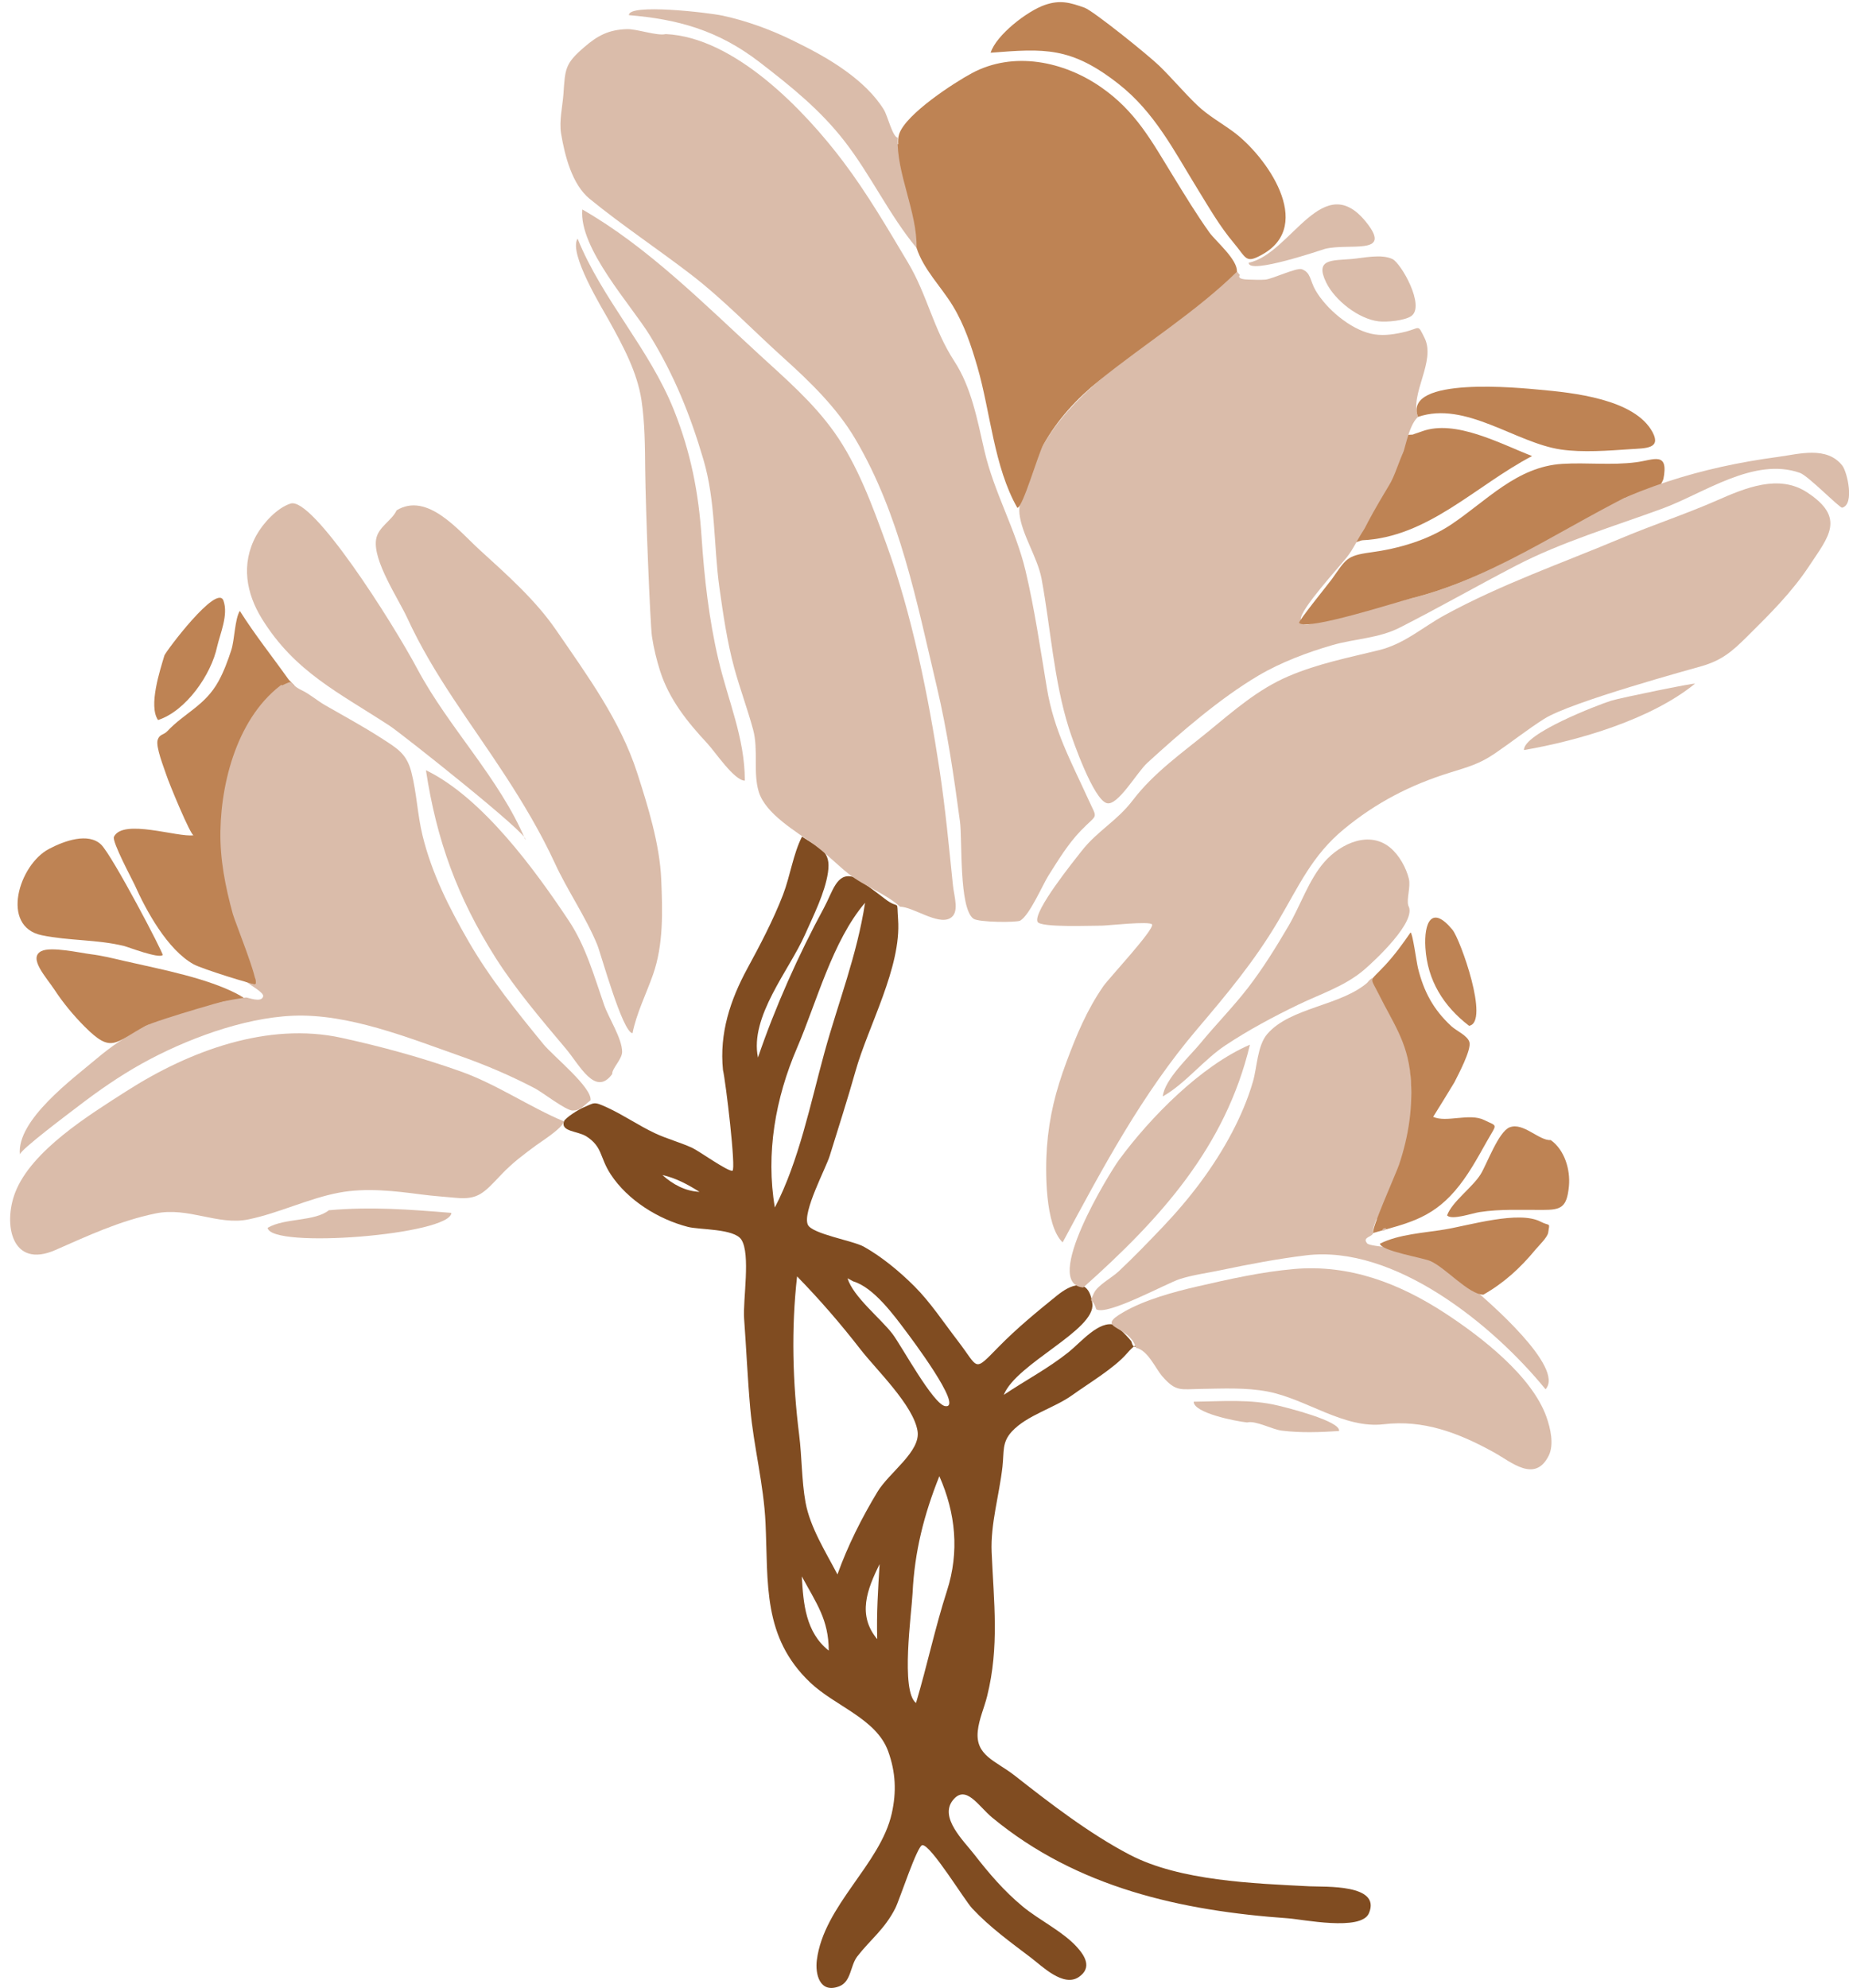 <?xml version="1.0" encoding="UTF-8" standalone="no"?><svg xmlns="http://www.w3.org/2000/svg" xmlns:xlink="http://www.w3.org/1999/xlink" fill="#000000" height="373" preserveAspectRatio="xMidYMid meet" version="1" viewBox="-1.9 -0.4 346.9 373.0" width="346.9" zoomAndPan="magnify"><defs><clipPath id="a"><path d="M 103 156 L 256 156 L 256 372.578 L 103 372.578 Z M 103 156"/></clipPath><clipPath id="b"><path d="M 189 50 L 345.02 50 L 345.02 151 L 189 151 Z M 189 50"/></clipPath></defs><g><g id="change1_1"><path d="M 310.164 89.566 L 308.625 92.637 L 297.453 93.324 Z M 310.164 89.566" fill="#be8354"/></g><g id="change1_2"><path d="M 263.18 81.137 L 256.953 81.449 L 249.766 102.262 L 253.586 100.969 L 257.578 98.012 L 263.18 81.137" fill="#be8354"/></g><g id="change2_2"><path d="M 230.684 51.172 L 229.359 49.523 L 227.953 51.73 L 229.172 53.512 L 230.684 51.172" fill="#dabcaa"/></g><g id="change1_3"><path d="M 47.953 181.824 L 43.516 183.449 L 47.391 185.262 Z M 47.953 181.824" fill="#be8354"/></g><g id="change1_4"><path d="M 45.328 188.012 L 43.516 186.59 L 39.891 186.512 L 31.016 190.449 L 32.953 191.449 L 45.328 188.012" fill="#be8354"/></g><g id="change1_5"><path d="M 52.273 127.129 L 53.348 128.227 L 50.641 129.012 L 49.516 126.762 L 51.434 126.762 L 52.273 127.129" fill="#be8354"/></g><g id="change2_3"><path d="M 47.301 127.863 C 40.176 134.922 36.773 146.254 35.57 155.949 C 34.965 160.809 36.129 166.824 37.387 171.531 C 38.613 176.113 40.738 180.023 44.746 182.68 C 47.434 184.465 49.941 180.137 47.27 178.363 C 40.633 173.965 39.422 160.316 41.305 153.375 C 43.445 145.484 44.707 137.473 50.84 131.398 C 53.129 129.133 49.594 125.598 47.301 127.863" fill="#dabcaa"/></g><g id="change2_4"><path d="M 254.379 185.824 C 256.156 193.848 257.965 201.934 258.27 210.18 C 258.41 213.945 258.848 218.492 256.508 221.633 C 255.34 223.199 254.539 223.891 254.445 225.977 C 254.301 229.191 259.301 229.184 259.445 225.977 C 259.48 225.234 261.48 223.602 261.887 222.859 C 262.387 221.93 262.625 220.883 262.84 219.863 C 263.562 216.434 263.395 212.68 263.223 209.211 C 262.805 200.852 261.004 192.641 259.199 184.492 C 258.508 181.352 253.684 182.684 254.379 185.824" fill="#dabcaa"/></g><g id="change2_5"><path d="M 271.746 236.242 C 268.758 235.945 266.047 234.816 263.594 233.109 C 260.945 231.27 258.441 235.602 261.07 237.43 C 264.273 239.656 267.879 240.855 271.746 241.242 C 274.945 241.559 274.926 236.559 271.746 236.242" fill="#dabcaa"/></g><g id="change1_6"><path d="M 174.203 36.887 L 163.953 36.887 L 163.953 26.637 L 174.203 26.637 L 174.203 36.887" fill="#be8354"/></g><g clip-path="url(#a)" id="change3_1"><path d="M 156.863 239.301 C 156.871 239.211 156.871 239.211 156.863 239.301 Z M 129.34 223.219 C 127.156 221.84 124.914 220.617 122.371 220.059 C 124.363 221.828 126.602 223.066 129.34 223.219 Z M 162.68 307.137 C 162.531 302.438 162.84 297.742 163.129 293.055 C 160.754 297.832 158.926 302.637 162.68 307.137 Z M 153.582 309.285 C 153.582 303.48 151.254 300.406 148.527 295.352 C 148.82 300.473 149.246 305.848 153.582 309.285 Z M 174.336 276.562 C 171.445 283.785 169.684 290.73 169.312 298.508 C 169.129 302.285 167.035 316.867 169.957 319.113 C 172.051 312.094 173.52 305.031 175.766 298.062 C 178.121 290.754 177.398 283.484 174.336 276.562 Z M 143.473 226.148 C 147.965 217.559 150.211 206.434 152.77 197.105 C 155.387 187.586 158.891 178.816 160.398 168.98 C 154.266 176.148 151.312 187.66 147.629 196.223 C 143.582 205.629 141.75 216.008 143.473 226.148 Z M 147.645 239.078 C 146.531 248.898 146.805 259 148.031 268.773 C 148.559 272.957 148.488 277.387 149.23 281.477 C 150.078 286.156 153.059 290.852 155.219 294.992 C 157.125 289.648 159.797 284.34 162.734 279.484 C 164.945 275.836 170.859 271.945 170.246 268.094 C 169.48 263.25 162.492 256.582 159.543 252.773 C 155.824 247.977 151.887 243.426 147.645 239.078 Z M 158.195 240.016 C 157.832 239.82 157.473 239.625 157.109 239.43 C 158.172 242.906 163.312 246.949 165.539 249.859 C 167.219 252.059 173.184 263.113 175.449 263.422 C 179.066 263.906 168.602 250.086 168.129 249.453 C 165.855 246.414 162.02 241.145 158.195 240.016 Z M 133.742 200.371 C 133.039 193.449 135.117 187.188 138.328 181.281 C 140.57 177.156 143.18 172.227 145.004 167.477 C 146.355 163.965 146.906 159.828 148.57 156.566 C 151.953 158.828 154.043 159.203 153.438 163.301 C 152.871 167.137 150.68 171.449 149.113 174.988 C 146.184 181.613 138.723 190.324 140.305 198.016 C 143.508 188.602 147.941 178.672 152.684 169.934 C 154.305 166.949 155.031 163.383 157.996 164.086 C 159.113 164.352 163.164 167.504 164.117 168.238 C 166.992 170.457 166.297 167.961 166.594 172.098 C 167.238 181.078 160.996 192.074 158.605 200.566 C 157.109 205.887 155.395 211.18 153.766 216.461 C 153.031 218.832 148.605 227.047 149.664 229.383 C 150.453 231.117 158.133 232.367 160.156 233.496 C 163.562 235.406 166.914 238.191 169.672 240.949 C 172.66 243.934 175.18 247.77 177.766 251.129 C 181.855 256.43 180.648 257.188 185.555 252.195 C 188.918 248.777 192.656 245.699 196.383 242.688 C 198.965 240.598 202.375 239.078 203.039 244.18 C 203.691 249.156 188.762 255.402 186.422 261.305 C 190.488 258.57 194.758 256.352 198.602 253.273 C 200.902 251.43 204.336 247.23 207.273 248.188 C 207.598 248.297 210.293 250.969 210.391 251.363 C 210.977 253.797 212.395 250.227 209.477 253.59 C 207.129 256.297 202.301 259.176 199.258 261.363 C 195.883 263.793 190.738 265.121 187.926 268.195 C 186.062 270.234 186.496 271.902 186.176 274.793 C 185.586 280.07 183.922 285.516 184.145 290.793 C 184.547 300.191 185.621 308.543 183.293 317.863 C 182.758 320.012 181.781 322.133 181.547 324.355 C 181.047 329.016 184.926 329.949 188.457 332.719 C 195.117 337.949 202.523 343.656 210.055 347.586 C 219.477 352.508 233.316 352.973 243.82 353.508 C 246.617 353.648 257.289 353.051 254.93 358.562 C 253.465 361.988 242.434 359.699 239.75 359.512 C 219.785 358.102 200.195 353.801 184.238 340.602 C 181.637 338.445 179.289 334.281 176.855 337.375 C 174.305 340.613 178.883 344.949 180.844 347.473 C 183.637 351.07 186.473 354.402 190.008 357.32 C 193.074 359.848 197.414 361.934 200.082 364.832 C 201.613 366.496 203.066 368.762 200.516 370.516 C 197.602 372.516 193.578 368.461 191.508 366.891 C 187.676 363.984 183.785 361.176 180.492 357.648 C 179.023 356.074 172.762 345.738 171.156 345.781 C 170.195 345.805 166.895 355.992 166.078 357.613 C 164.07 361.586 161.32 363.57 158.922 366.688 C 157.609 368.395 157.816 371.406 155.547 372.273 C 151.844 373.688 151.023 369.895 151.348 367.371 C 152.652 357.082 163.254 349.426 165.406 339.844 C 166.316 335.797 166.148 332.094 164.734 328.176 C 162.523 322.051 154.777 319.723 150.078 315.246 C 141.141 306.73 142.242 296.734 141.723 285.348 C 141.391 278.098 139.5 271.02 138.855 263.809 C 138.355 258.207 138.117 252.609 137.707 247.008 C 137.449 243.52 138.969 234.898 137.184 232.172 C 135.812 230.078 129.371 230.359 127.164 229.789 C 121.621 228.359 115.875 224.812 112.672 219.922 C 110.574 216.719 111.191 214.809 108.145 212.828 C 106.523 211.773 103.246 211.957 103.902 210 C 104.121 209.348 106.684 207.742 107.527 207.395 C 109.688 206.504 109.387 206.176 112.07 207.414 C 115.141 208.836 117.926 210.777 120.961 212.207 C 123.242 213.281 125.695 213.914 127.977 214.965 C 129.246 215.551 134.613 219.406 135.512 219.258 C 136.242 219.137 134.234 202.359 133.742 200.371" fill="#804c21"/></g><g id="change2_6"><path d="M 287.797 134.477 C 284.602 136.512 281.652 138.859 278.535 140.98 C 275.645 142.945 273.594 143.477 270.074 144.574 C 262.699 146.871 256.281 150.184 250.266 155.141 C 244.227 160.113 241.762 165.891 237.844 172.508 C 233.477 179.891 228.277 186.129 222.754 192.625 C 212.336 204.871 205.004 218.691 197.469 232.695 C 194.141 229.547 194.195 219.102 194.516 214.84 C 194.945 209.066 196.176 204.219 198.199 198.797 C 200.098 193.711 202.023 189.078 205.129 184.594 C 206.062 183.242 214.699 173.98 214.242 173.051 C 213.902 172.355 205.645 173.289 204.77 173.27 C 203.238 173.238 193.266 173.688 192.758 172.547 C 191.887 170.613 199.715 160.941 200.996 159.301 C 204.016 155.438 207.594 153.715 210.633 149.734 C 214.551 144.602 219.754 140.961 224.727 136.898 C 229.52 132.98 234.094 128.922 239.852 126.469 C 245.445 124.086 251 123.016 256.828 121.578 C 261.621 120.395 264.938 117.309 269.18 114.992 C 279.777 109.207 291.23 105.227 302.305 100.566 C 308.254 98.062 314.391 96.051 320.312 93.449 C 325.562 91.141 331.836 88.508 337.129 91.973 C 344.461 96.77 341.145 100.293 337.57 105.727 C 334.285 110.711 330.203 114.754 325.898 119.023 C 323.078 121.82 321.195 123.453 317.426 124.562 C 315.84 125.031 292.809 131.281 287.797 134.477" fill="#dabcaa"/></g><g clip-path="url(#b)" id="change2_1"><path d="M 264.145 77.816 C 262.227 79.504 261.652 84.574 260.559 87.066 C 258.633 91.441 256.074 95.73 253.496 99.754 C 252.723 100.961 251.977 102.629 250.844 104.078 C 249.426 105.895 241.984 113.98 242.148 115.801 C 242.348 117.977 245.418 115.965 247.781 115.344 C 252.809 114.023 257.91 113.105 262.945 111.844 C 273.242 109.266 282.191 104.312 291.234 98.941 C 304.184 91.254 317.137 87.27 331.777 85.309 C 335.57 84.801 340.852 83.234 343.754 86.969 C 344.664 88.145 346.086 94.258 343.723 94.848 C 343.27 94.961 337.348 88.867 335.805 88.324 C 327.203 85.273 317.742 92.172 310.031 95.004 C 300.949 98.344 291.074 101.277 282.5 105.738 C 275.195 109.539 268.008 113.645 260.73 117.344 C 256.723 119.387 252.324 119.41 248.086 120.633 C 243.445 121.969 238.387 123.875 234.227 126.336 C 226.949 130.637 219.594 137.027 213.348 142.734 C 211.387 144.523 207.816 150.871 205.75 150.289 C 203.246 149.59 199.402 138.645 198.645 136.254 C 195.809 127.297 195.219 117.434 193.52 108.234 C 192.762 104.141 189.805 99.941 189.367 95.996 C 189.035 93.02 191.262 88.16 192.77 85.078 C 197.637 75.109 206.836 69.016 215.176 62.176 C 219.105 58.953 223.711 54.305 228.34 52.176 C 233.145 49.961 228.391 51.953 232.285 52.051 C 233.359 52.078 234.559 52.145 235.508 52.059 C 236.809 51.945 241.371 49.762 242.34 50.113 C 244.078 50.746 243.836 52.23 244.938 54.113 C 246.957 57.566 251.344 61.273 255.262 62.195 C 257.258 62.664 259.203 62.406 261.172 61.984 C 264.711 61.223 263.965 60.223 265.352 62.973 C 267.578 67.402 262.504 73.508 264.145 77.816" fill="#dabcaa"/></g><g id="change2_7"><path d="M 123 5.996 C 135.914 6.574 149.012 20.258 156.301 29.926 C 160.832 35.934 164.633 42.461 168.477 48.914 C 172.07 54.949 173.176 61.273 177.145 67.371 C 180.328 72.262 181.414 78.148 182.777 84.105 C 184.578 91.961 188.648 98.879 190.5 106.656 C 192.199 113.809 193.301 121.438 194.512 128.711 C 195.844 136.711 199 142.344 202.312 149.633 C 204.078 153.512 204.094 152.105 200.871 155.457 C 198.453 157.973 196.684 160.91 194.828 163.836 C 193.727 165.574 191.305 171.25 189.523 172.32 C 188.895 172.703 181.73 172.664 180.742 171.973 C 177.988 170.043 178.656 157.121 178.207 153.762 C 177.062 145.234 175.844 136.805 173.855 128.422 C 170.102 112.59 166.953 96.176 158.566 81.965 C 155.102 76.098 150.094 71.242 145.07 66.719 C 139.25 61.48 133.906 55.844 127.684 51.062 C 121.457 46.285 114.805 41.863 108.734 36.914 C 105.445 34.23 104.074 28.867 103.375 24.711 C 102.973 22.297 103.652 19.473 103.805 17.285 C 104.137 12.461 104.098 11.57 107.68 8.473 C 110.227 6.262 112.289 5.184 115.684 5.066 C 117.586 5 121.379 6.391 123 5.996" fill="#dabcaa"/></g><g id="change2_8"><path d="M 166.961 169.719 C 164.305 167.27 160.266 165.898 157.344 163.578 C 155.246 161.914 153.289 159.887 151.023 158.203 C 147.457 155.559 141.734 152.363 140.445 148.129 C 139.367 144.578 140.414 140.266 139.402 136.52 C 138.344 132.605 136.918 128.812 135.852 124.906 C 134.531 120.078 133.758 114.738 133.074 109.863 C 131.973 101.957 132.395 93.727 130.074 85.832 C 127.617 77.48 124.637 70.094 120.086 62.641 C 116.539 56.828 106.695 46.215 107.344 38.898 C 119.488 45.828 130.227 56.645 140.43 66.016 C 145.473 70.648 150.617 75.059 154.621 80.688 C 159.008 86.852 161.777 94.488 164.355 101.562 C 169.176 114.805 172.285 130.195 174.387 144.129 C 175.465 151.262 176.148 158.531 176.887 165.711 C 177.109 167.848 178.191 170.883 176.32 171.895 C 173.973 173.168 169.391 169.738 166.961 169.719" fill="#dabcaa"/></g><g id="change1_7"><path d="M 230.156 50.586 C 222.539 58.078 212.684 64.223 204.348 70.977 C 200.086 74.43 196.527 78.273 193.82 83.09 C 192.855 84.805 190.004 94.789 188.969 94.883 C 184.578 87.191 183.926 76.887 181.48 68.457 C 180.32 64.465 179.031 60.547 176.855 56.973 C 174.648 53.344 171.402 50.219 170.059 46.117 C 168.902 42.578 168.68 37.984 168.184 34.297 C 167.836 31.742 165.996 27.141 166.793 24.754 C 168.059 20.969 177.148 15.098 180.426 13.336 C 188.25 9.133 197.648 11.086 204.664 15.953 C 211.211 20.496 214.141 26.051 218.184 32.621 C 220.371 36.184 222.559 39.789 224.992 43.203 C 226.152 44.828 230.352 48.328 230.156 50.586" fill="#be8354"/></g><g id="change2_9"><path d="M 108.898 206.043 C 107.414 207.195 107.086 207.934 105.539 207.961 C 104.297 207.977 99.832 204.516 98.496 203.816 C 93.941 201.43 89.281 199.434 84.438 197.727 C 74.742 194.316 63.445 189.723 53.008 190.176 C 43.645 190.582 32.801 194.652 24.672 199.18 C 20.531 201.488 16.543 204.258 12.785 207.145 C 11.359 208.238 1.75 215.422 1.832 216.223 C 1.18 209.758 11.723 202.035 16.254 198.203 C 21.527 193.742 28.168 190.074 35.059 188.484 C 37.93 187.824 41.816 187.098 44.23 186.746 C 44.551 186.699 47.141 187.828 47.473 186.551 C 47.672 185.789 44.871 184.379 44.48 183.867 C 44.641 183.895 45.812 184.387 46.008 184.203 C 46.805 183.453 41.031 168.594 40.582 166.543 C 39.047 159.551 39.195 152.469 40.809 145.512 C 42.051 140.184 45.137 131.098 50.531 128.441 C 53.828 126.816 51.898 127.777 54.695 129.098 C 56.184 129.801 57.605 131.051 59.07 131.895 C 62.598 133.934 66.148 135.836 69.582 138.051 C 72.617 140.008 74.379 140.969 75.277 144.449 C 76.273 148.316 76.422 152.48 77.383 156.395 C 79.133 163.539 82.379 169.934 86.035 176.27 C 90.016 183.164 95.043 189.383 100.07 195.531 C 101.871 197.734 109.219 203.633 108.898 206.043" fill="#dabcaa"/></g><g id="change2_10"><path d="M 103.902 210 C 103.641 211.27 99.539 213.852 98.719 214.457 C 96.336 216.223 94.316 217.699 92.164 219.961 C 88.879 223.406 87.871 224.742 83.594 224.332 C 81.434 224.125 79.355 223.996 77.223 223.715 C 72.133 223.047 66.805 222.41 61.707 223.367 C 56.055 224.426 50.457 227.195 44.715 228.383 C 38.98 229.566 33.43 225.996 27.289 227.266 C 20.484 228.668 14.547 231.477 8.473 234.137 C 0.301 237.711 -1.355 229.32 0.949 223.344 C 3.988 215.469 14.805 208.805 21.895 204.273 C 33.617 196.777 48.316 191.289 62.168 194.316 C 69.727 195.969 77.125 197.992 84.426 200.582 C 91.277 203.012 97.281 207.211 103.902 210" fill="#dabcaa"/></g><g id="change2_11"><path d="M 72.516 95.34 C 78.285 91.852 84.145 99.16 88.051 102.73 C 93.082 107.328 98.523 112.105 102.434 117.809 C 108.312 126.379 114.48 134.781 117.645 144.605 C 119.664 150.871 121.879 158.008 122.156 164.598 C 122.406 170.555 122.602 176.797 120.621 182.438 C 119.363 186.027 117.492 189.762 116.77 193.449 C 114.879 193.289 110.863 178.59 110.137 176.82 C 107.941 171.508 104.594 166.754 102.176 161.504 C 99.559 155.824 96.258 150.293 92.848 145.059 C 86.438 135.207 79.465 126.324 74.512 115.551 C 72.863 111.965 68.031 104.824 68.656 100.828 C 69.031 98.449 71.594 97.332 72.516 95.34" fill="#dabcaa"/></g><g id="change2_12"><path d="M 203.77 245.25 C 203.023 242.734 202.289 244.512 203.328 242.234 C 204.012 240.73 206.684 239.348 207.965 238.145 C 210.84 235.441 213.617 232.566 216.34 229.703 C 221.363 224.418 225.855 218.523 229.254 212.055 C 230.848 209.023 232.195 205.863 233.16 202.574 C 233.953 199.887 233.984 195.762 235.863 193.594 C 240.227 188.547 249.734 188.359 254.805 183.824 C 256.121 187.117 259.613 189.555 260.984 193.109 C 262.844 197.922 263.164 203.492 262.66 208.559 C 262.215 213.02 261.039 216.969 259.449 221.137 C 259.039 222.215 254.961 230.684 255.754 230.926 C 255.5 231.742 253.629 231.688 254.586 232.871 C 254.922 233.285 257.246 233.445 257.746 233.562 C 264.078 235.016 269.445 237.141 274.453 241.34 C 277.164 243.613 291.762 256.215 288.066 260.254 C 278.133 248.074 259.656 233.098 243.117 235.129 C 237.762 235.785 232.492 236.785 227.074 237.922 C 224.457 238.473 221.996 238.766 219.461 239.57 C 216.973 240.363 205.891 246.492 203.77 245.25" fill="#dabcaa"/></g><g id="change2_13"><path d="M 211.234 252.484 C 209.93 248.027 203.227 249.031 208.902 245.762 C 212.855 243.477 218.309 241.98 222.742 240.965 C 228.746 239.586 234.789 238.219 240.945 237.688 C 251.27 236.801 260.621 240.34 269.363 246.074 C 276.023 250.441 285.508 257.758 288.238 265.449 C 288.977 267.523 289.707 270.629 288.656 272.723 C 286.07 277.875 281.676 273.914 278.414 272.109 C 271.73 268.406 265.145 265.934 257.711 266.816 C 250.242 267.707 243.188 262.066 235.922 260.68 C 231.836 259.895 227.48 260.129 223.324 260.188 C 219.617 260.242 218.734 260.773 216.184 257.848 C 214.848 256.32 213.477 252.922 211.234 252.484" fill="#dabcaa"/></g><g id="change2_14"><path d="M 76.414 125.129 C 82.324 136.199 91.75 145.535 96.652 157.121 C 97.652 156.41 73.367 137.188 71.246 135.801 C 61.719 129.559 53.43 125.703 47.238 115.688 C 44.336 110.988 43.238 105.473 46.16 100.105 C 47.395 97.84 50.027 94.906 52.613 94.078 C 56.73 92.758 71.594 116.102 76.414 125.129" fill="#dabcaa"/></g><g id="change1_8"><path d="M 52.273 127.129 C 43.172 132.852 39.637 145.375 39.453 155.488 C 39.355 160.855 40.375 165.961 41.785 171.098 C 42.156 172.438 46.656 183.598 46.008 184.203 C 45.742 184.453 35.898 181.34 34.434 180.527 C 29.516 177.789 25.535 170.5 23.324 165.531 C 22.988 164.781 19.055 157.477 19.48 156.598 C 21.16 153.113 31.547 156.781 34.418 156.305 C 33.879 156.395 29.832 146.629 29.305 144.988 C 28.902 143.734 27.25 139.672 27.688 138.395 C 28.062 137.297 28.789 137.531 29.504 136.773 C 32.773 133.312 36.559 131.996 39.078 127.445 C 40.098 125.598 40.84 123.566 41.496 121.566 C 42.113 119.676 42.156 115.699 43.094 114.219 C 45.953 118.746 49.199 122.797 52.273 127.129" fill="#be8354"/></g><g id="change2_15"><path d="M 119.148 87.668 C 119.105 83.297 119.082 78.906 118.457 74.727 C 117.656 69.383 114.949 64.426 112.301 59.645 C 111.148 57.57 104.699 47.086 106.465 44.375 C 111.09 55.812 119.945 65.023 124.539 76.547 C 127.711 84.488 129.184 92.094 129.734 100.457 C 130.234 108.016 131.125 115.848 132.871 123.301 C 134.68 131.035 137.844 138.016 137.844 146.062 C 135.844 146.055 132.305 140.691 130.797 139.074 C 127.023 135.027 123.637 130.789 121.949 125.508 C 121.277 123.395 120.742 121.188 120.418 119.023 C 120.082 116.754 119.215 94.855 119.148 87.668" fill="#dabcaa"/></g><g id="change2_16"><path d="M 112.965 201.102 C 109.809 205.457 106.848 199.43 104.281 196.379 C 99.734 190.973 94.84 185.234 91.062 179.273 C 83.926 167.996 80.008 157.254 78.012 144.109 C 88.586 149.227 98.492 162.824 104.84 172.383 C 108.012 177.156 109.578 182.789 111.445 188.156 C 112.289 190.578 114.832 194.469 114.82 196.957 C 114.812 198.348 112.879 200.102 112.965 201.102" fill="#dabcaa"/></g><g id="change1_9"><path d="M 310.164 89.566 C 294.16 96.438 280.008 107.574 262.945 111.844 C 259.988 112.582 243.383 117.992 241.832 116.477 C 241.578 116.23 247.352 109.121 247.961 108.277 C 250.66 104.516 250.613 103.863 255.316 103.23 C 260.473 102.535 265.91 100.977 270.336 98.027 C 276.977 93.598 282.672 87.148 291.215 86.629 C 295.773 86.348 300.41 86.93 305.059 86.328 C 308.359 85.906 311.234 84.172 310.164 89.566" fill="#be8354"/></g><g id="change1_10"><path d="M 215.645 11.992 C 218.059 14.352 220.277 17 222.68 19.309 C 224.688 21.242 227.184 22.637 229.43 24.277 C 235.633 28.809 244.828 41.77 234.965 47.328 C 231.754 49.137 231.992 48.059 229.578 45.191 C 226.941 42.062 224.949 38.578 222.801 35.094 C 218.371 27.902 214.727 20.648 207.941 15.336 C 199 8.328 194.027 8.711 183.957 9.492 C 185 6.172 190.824 1.66 194.156 0.52 C 196.992 -0.449 198.836 0.062 201.59 1.051 C 203.188 1.621 213.539 9.938 215.645 11.992" fill="#be8354"/></g><g id="change2_17"><path d="M 262.324 169.523 C 264.004 172.418 256.086 179.789 254.07 181.516 C 250.422 184.637 245.969 186.027 241.699 188.086 C 237.051 190.328 232.328 192.855 228.02 195.715 C 223.922 198.43 220.426 202.965 216.254 205.312 C 216.566 202.125 221.34 197.746 223.254 195.414 C 226.18 191.848 229.434 188.562 232.254 184.91 C 235.059 181.27 237.484 177.34 239.809 173.383 C 242.062 169.547 243.656 164.637 246.578 161.316 C 249.711 157.754 255.082 155.41 258.957 158.668 C 260.621 160.066 261.914 162.406 262.422 164.465 C 262.801 166.016 261.941 168.273 262.324 169.523" fill="#dabcaa"/></g><g id="change1_11"><path d="M 255.754 230.926 C 255.105 230.727 260.023 219.777 260.586 218.113 C 262.395 212.738 263.258 207.051 262.727 201.379 C 262.125 194.996 259.449 191.52 256.773 186.121 C 255.082 182.699 254.895 184.016 257.973 180.688 C 259.762 178.762 261.246 176.715 262.734 174.559 C 263.109 174.48 263.859 180.148 264.145 181.277 C 265.23 185.633 267.004 189 270.402 192.141 C 271.34 193.008 273.453 193.902 273.785 195.125 C 274.184 196.574 271.633 201.332 270.965 202.668 C 270.82 202.957 267 209.145 266.984 209.141 C 269.465 210.285 273.797 208.371 276.57 209.746 C 279.156 211.031 279.02 210.254 277 213.844 C 275.199 217.047 273.473 220.238 271.062 223.039 C 266.473 228.379 261.734 229.199 255.754 230.926" fill="#be8354"/></g><g id="change2_18"><path d="M 201.336 241.16 C 193.43 240.5 206.285 219.609 208.055 217.203 C 213.922 209.227 223.43 199.551 232.605 195.605 C 228.023 214.812 215.773 228.289 201.336 241.16" fill="#dabcaa"/></g><g id="change2_19"><path d="M 166.52 25.43 C 166.254 32.152 170.188 39.305 170.059 46.117 C 164.965 39.977 161.477 32.441 156.547 26.094 C 151.941 20.164 146.523 15.832 140.613 11.27 C 132.781 5.227 125.133 3.191 116.094 2.445 C 115.965 0.227 130.934 1.941 133.73 2.547 C 138.082 3.488 142.555 5.109 146.602 7.078 C 150.125 8.789 153.711 10.672 156.93 13.031 C 159.613 14.996 162.164 17.336 163.926 20.18 C 164.633 21.324 165.559 25.305 166.52 25.43" fill="#dabcaa"/></g><g id="change1_12"><path d="M 28.621 178.781 C 27.938 179.516 22.062 177.254 21.391 177.09 C 16.254 175.836 11.008 176.133 5.918 175.066 C -1.879 173.438 1.629 161.867 7.273 158.883 C 10.203 157.332 14.648 155.766 17.051 158.043 C 19.117 159.996 28.84 178.547 28.621 178.781" fill="#be8354"/></g><g id="change1_13"><path d="M 43.516 186.59 C 43.484 186.363 27.469 190.977 25.387 192.098 C 19.551 195.227 19.086 197.328 13.984 192.219 C 11.887 190.113 9.938 187.762 8.328 185.305 C 6.797 182.965 3.328 179.332 5.848 178.055 C 7.652 177.141 13.07 178.363 15.078 178.621 C 17.391 178.914 19.258 179.395 21.539 179.922 C 28.133 181.445 37.633 183.168 43.516 186.59" fill="#be8354"/></g><g id="change1_14"><path d="M 264.145 77.816 C 261.199 70.09 283.551 72.406 286.902 72.711 C 293.059 73.27 304.859 74.418 308.176 80.75 C 309.77 83.801 306.805 83.688 304.129 83.867 C 299.816 84.156 295.066 84.539 290.945 83.938 C 282.438 82.691 273.047 74.773 264.145 77.816" fill="#be8354"/></g><g id="change1_15"><path d="M 253.586 100.969 C 252.609 100.441 258.605 90.93 259.074 90.016 C 260.176 87.867 260.816 85.273 262.008 83.23 C 263.531 80.617 262.184 81.516 264.891 80.527 C 271.152 78.234 279.598 82.867 285.543 85.164 C 275.062 90.621 266 100.449 253.586 100.969" fill="#be8354"/></g><g id="change1_16"><path d="M 289.055 213.504 C 291.66 215.379 292.746 219.059 292.453 222.16 C 292.066 226.234 290.926 226.598 287.516 226.605 C 283.512 226.621 279.633 226.41 275.66 227.016 C 274.324 227.219 270.48 228.578 269.59 227.637 C 270.516 225.07 274.312 222.43 275.875 219.938 C 277.023 218.109 279.219 211.957 281.309 211.117 C 283.875 210.09 286.828 213.648 289.055 213.504" fill="#be8354"/></g><g id="change1_17"><path d="M 276.395 242.508 C 273.648 242.469 269.301 237.434 266.457 236.195 C 265.027 235.57 257.254 234.32 256.992 232.941 C 260.488 231.164 265.324 230.91 269.18 230.266 C 273.809 229.496 283.07 226.684 287.141 228.809 C 288.941 229.75 288.879 228.789 288.566 230.859 C 288.43 231.758 286.754 233.355 286.156 234.078 C 283.324 237.52 280.23 240.332 276.395 242.508" fill="#be8354"/></g><g id="change1_18"><path d="M 38.832 120.941 C 37.723 126.172 33.027 132.965 27.754 134.695 C 25.906 132.059 28.129 125.336 28.945 122.582 C 29.145 121.902 38.852 108.953 40.027 112.301 C 40.973 114.98 39.414 118.426 38.832 120.941" fill="#be8354"/></g><g id="change2_20"><path d="M 262.852 58.918 C 261.621 59.75 258.301 60.078 256.746 59.891 C 253.012 59.445 248.566 55.988 246.914 52.609 C 244.703 48.094 248.055 48.508 251.723 48.191 C 253.895 48 257.254 47.203 259.34 48.203 C 260.977 48.988 265.57 57.086 262.852 58.918" fill="#dabcaa"/></g><g id="change2_21"><path d="M 59.801 226.664 C 67.789 225.965 74.898 226.52 82.785 227.16 C 82.648 231.258 48.906 233.977 48.309 229.965 C 51.504 228.082 57.121 228.82 59.801 226.664" fill="#dabcaa"/></g><g id="change2_22"><path d="M 232.375 48.891 C 240.391 47.238 246.402 30.77 254.688 41.629 C 259.176 47.508 251.211 45.172 246.695 46.293 C 246.332 46.383 232.27 51.223 232.375 48.891" fill="#dabcaa"/></g><g id="change1_19"><path d="M 273.719 192.059 C 268.934 188.395 265.902 183.547 265.527 177.41 C 265.238 172.727 266.691 169.277 270.613 174.055 C 272.07 175.828 277.648 191.434 273.719 192.059" fill="#be8354"/></g><g id="change2_23"><path d="M 316.102 127.875 C 307.898 134.555 294.383 138.539 284.016 140.328 C 283.902 137.238 297.836 131.867 300.379 131.066 C 302.066 130.535 316.094 127.664 316.102 127.875" fill="#dabcaa"/></g><g id="change2_24"><path d="M 232.078 266.48 C 229.836 266.242 222.059 264.691 222.047 262.586 C 227.34 262.523 232.699 262.062 237.871 263.309 C 239.461 263.688 249.699 266.223 249.324 268.09 C 245.719 268.32 242.137 268.461 238.547 268.008 C 236.773 267.785 233.645 266.062 232.078 266.48" fill="#dabcaa"/></g><g id="change2_25"><path d="M 257.441 230.441 C 257.531 230.008 257.863 230.035 258.184 230.047 C 258.02 230.332 257.84 230.594 257.441 230.441" fill="#dabcaa"/></g></g></svg>